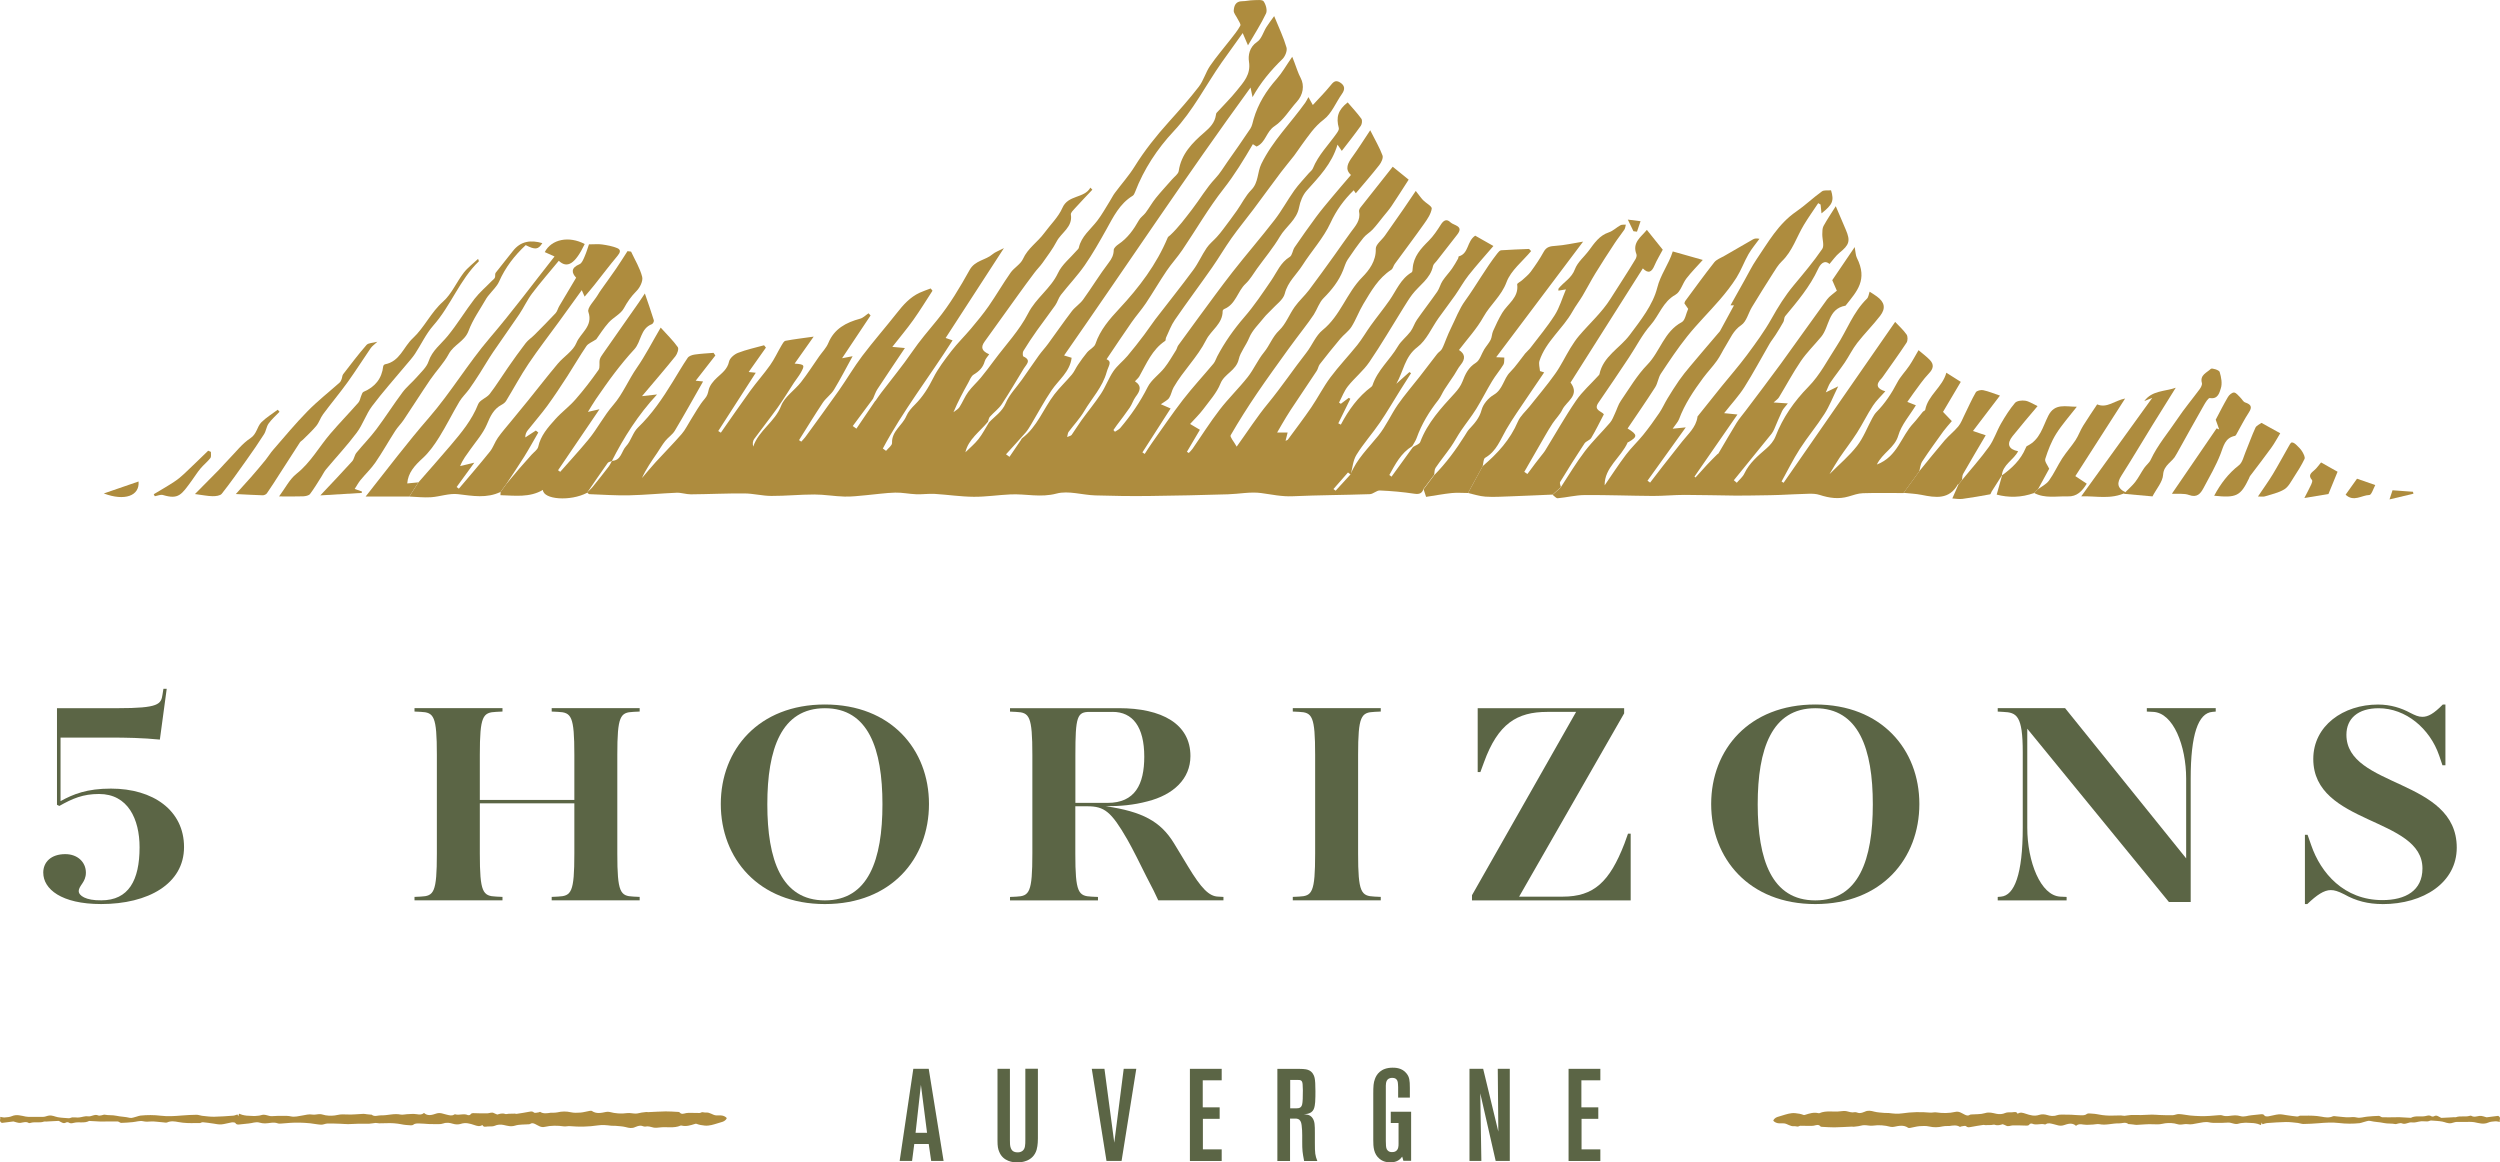 <?xml version="1.0" encoding="UTF-8"?>
<svg id="Calque_1" xmlns="http://www.w3.org/2000/svg" width="55.386mm" height="25.753mm" version="1.1" viewBox="0 0 157 73">
  <!-- Generator: Adobe Illustrator 29.1.0, SVG Export Plug-In . SVG Version: 2.1.0 Build 142)  -->
  <defs>
    <style>
      .st0 {
        fill: #5b6545;
      }

      .st1 {
        fill: #ae8c3e;
      }
    </style>
  </defs>
  <path class="st0" d="M2.716,54.803c0-.662.487-1.164,1.385-1.164.769,0,1.293.502,1.293,1.164,0,.61-.449.807-.449,1.164,0,.268.43.591,1.423.573,1.705,0,2.397-1.254,2.397-3.33,0-1.771-.731-3.348-2.546-3.348-1.012,0-1.667.286-2.492.751l-.149-.071v-6.068h3.82c2.584,0,2.717-.25,2.808-.859l.057-.357h.206l-.43,3.188c-1.069-.108-2.173-.126-3.09-.126h-3.147v3.992c.806-.447,1.667-.788,3.166-.788,2.641,0,4.589,1.361,4.589,3.671,0,2.31-2.249,3.579-5.206,3.579-2.511,0-3.634-.949-3.634-1.968l-.003-.003Z"/>
  <path class="st0" d="M34.646,56.541v-.216l.392-.019c.845-.037,1.031-.25,1.031-2.704v-3.151h-5.936v3.151c0,2.452.187,2.667,1.031,2.704l.392.019v.216h-5.525v-.216l.392-.019c.826-.037,1.012-.25,1.012-2.704v-6.194c0-2.452-.187-2.667-1.012-2.704l-.392-.019v-.216h5.525v.216l-.392.019c-.841.037-1.031.25-1.031,2.704v2.828h5.936v-2.828c0-2.452-.187-2.667-1.031-2.704l-.392-.019v-.216h5.525v.216l-.392.019c-.826.037-1.012.25-1.012,2.704v6.194c0,2.452.187,2.667,1.012,2.704l.392.019v.216h-5.525Z"/>
  <path class="st0" d="M51.803,56.775c-4.159,0-6.537-2.865-6.537-6.283s2.378-6.25,6.537-6.25c4.159,0,6.537,2.828,6.537,6.25,0,3.422-2.359,6.283-6.537,6.283ZM51.803,44.476c-2.736,0-3.615,2.56-3.615,6.034s.879,6.034,3.615,6.034c2.736,0,3.615-2.56,3.615-6.034s-.879-6.034-3.615-6.034Z"/>
  <path class="st0" d="M72.739,56.541c-.149-.339-.373-.788-.75-1.503-.335-.681-.879-1.771-1.199-2.328-1.012-1.756-1.442-2.076-2.511-2.076h-.749v2.972c0,2.452.187,2.667,1.031,2.704l.392.018v.216h-5.525v-.216l.392-.018c.826-.037,1.012-.25,1.012-2.704v-6.194c0-2.452-.187-2.667-1.012-2.704l-.392-.019v-.216h6.837c2.698,0,4.494.986,4.494,3.006,0,1.432-1.069,2.436-2.698,2.846-.879.234-1.705.305-2.622.305,2.302.339,3.447.949,4.288,2.329l.879,1.451c.841,1.395,1.328,1.879,1.891,1.897l.335.019v.216h-4.102.006ZM69.874,44.707h-1.442c-.787,0-.898.286-.898,2.704v3.009h2.024c1.724,0,2.302-1.164,2.302-2.902,0-1.879-.731-2.812-1.986-2.812Z"/>
  <path class="st0" d="M81.187,56.541v-.216l.392-.019c.826-.037,1.012-.25,1.012-2.704v-6.194c0-2.452-.187-2.667-1.012-2.704l-.392-.019v-.216h5.525v.216l-.392.019c-.841.037-1.031.25-1.031,2.704v6.194c0,2.452.187,2.667,1.031,2.704l.392.019v.216h-5.525Z"/>
  <path class="st0" d="M92.442,56.217l6.537-11.51h-1.815c-1.891,0-3.09.733-3.972,3.169l-.225.61h-.168v-4.01h9.197v.323l-6.595,11.51h2.736c1.948,0,2.941-.912,3.878-3.33l.224-.625h.168v4.189h-9.966v-.326Z"/>
  <path class="st0" d="M113.999,56.775c-4.159,0-6.537-2.865-6.537-6.283s2.378-6.25,6.537-6.25c4.158,0,6.537,2.828,6.537,6.25,0,3.422-2.36,6.283-6.537,6.283ZM113.999,44.476c-2.736,0-3.615,2.56-3.615,6.034s.879,6.034,3.615,6.034c2.735,0,3.614-2.56,3.614-6.034s-.879-6.034-3.614-6.034Z"/>
  <path class="st0" d="M136.21,56.648l-8.897-10.885v6.212c0,2.147.841,4.278,2.078,4.334l.392.018v.216h-4.326v-.216l.205-.018c.845-.071,1.367-1.414,1.367-4.334v-4.728c0-2.31-.374-2.507-1.237-2.541l-.335-.019v-.216h4.231l7.603,9.434v-5.011c0-2.058-.806-4.137-2.078-4.189l-.392-.019v-.216h4.327v.216l-.206.019c-.898.071-1.366,1.432-1.366,4.189v7.753h-1.366Z"/>
  <path class="st0" d="M149.619,56.775c-.898,0-1.667-.197-2.397-.61-.392-.197-.62-.268-.845-.268-.43,0-.879.305-1.48.878h-.148v-4.349h.167l.225.644c.601,1.756,2.062,3.456,4.478,3.456,1.442,0,2.511-.591,2.511-1.987,0-3.24-6.856-2.72-6.856-6.875,0-2.094,1.891-3.419,4.063-3.419.788,0,1.462.216,2.025.521.319.16.506.25.768.25.354,0,.712-.197,1.275-.77h.167v3.813h-.186l-.206-.61c-.582-1.7-2.097-2.972-3.801-2.972-1.294,0-2.024.644-2.024,1.666,0,3.348,6.929,2.723,6.929,7.09,0,2.184-2.078,3.545-4.665,3.545v-.003Z"/>
  <path class="st0" d="M58.478,72.908l-.154-1.066h-.908l-.138,1.066h-.78l.858-5.786h.968l.934,5.786h-.78ZM57.833,68.13l-.335,3.008h.721l-.385-3.008Z"/>
  <path class="st0" d="M65.102,72.197c-.223.763-.987.803-1.225.803-.213,0-.884-.04-1.131-.681-.069-.165-.103-.327-.103-.681v-4.516h.78v4.476c0,.327-.009.769.479.769.053,0,.197,0,.31-.092.172-.14.179-.345.179-.73v-4.428h.789v4.385c0,.049,0,.418-.078.69v.003Z"/>
  <path class="st0" d="M69.488,72.908l-.924-5.786h.796l.617,4.638.592-4.638h.79l-.924,5.786h-.946Z"/>
  <path class="st0" d="M74.726,72.908v-5.786h1.996v.721h-1.19v1.698h1.062v.721h-1.053v1.918h1.181v.73h-1.996Z"/>
  <path class="st0" d="M81.898,72.908c-.103-.541-.119-.663-.119-1.212v-.409c0-.195-.009-.403-.034-.599-.016-.14-.044-.278-.147-.369-.075-.058-.163-.073-.257-.073h-.326v2.663h-.796v-5.786h1.303c.103,0,.207,0,.301.009.213.015.617.04.736.565.034.147.05.434.05.827,0,.22,0,.452-.016.681-.009.147-.034.327-.094.458-.144.302-.489.296-.617.311.128.024.376-.009.548.247.138.205.144.443.144.919v.632c0,.657.016.779.154,1.139h-.83v-.003ZM81.804,68.096c-.009-.122-.035-.189-.085-.229-.05-.049-.138-.049-.291-.049h-.404v1.786h.376c.207,0,.326-.049.376-.253.035-.14.044-.482.044-.885,0-.122-.009-.247-.016-.369Z"/>
  <path class="st0" d="M88.136,72.908l-.078-.272c-.113.147-.291.36-.746.36-.119,0-.41-.009-.667-.214-.385-.311-.404-.763-.404-1.197v-2.901c0-.476.016-.69.103-.919.094-.272.36-.715,1.115-.715.153,0,.598,0,.883.376.163.214.197.403.197.895v.608h-.736v-.657c0-.058-.009-.122-.009-.18-.009-.092,0-.409-.36-.403-.119,0-.197.034-.241.064-.182.122-.163.385-.163.574v3.328c0,.238.009.418.06.516.035.067.128.189.335.18.044,0,.138,0,.232-.058.163-.107.172-.302.172-.458v-1.313h-.489v-.705h1.278v3.081h-.479l-.003.009Z"/>
  <path class="st0" d="M93.929,72.908l-.968-4.247.069,4.247h-.746v-5.786h.859l.952,3.942-.035-3.942h.755v5.786h-.887Z"/>
  <path class="st0" d="M98.506,72.908v-5.786h1.996v.721h-1.191v1.698h1.062v.721h-1.052v1.918h1.181v.73h-1.996Z"/>
  <path class="st1" d="M14.921,69.998c.006.019.019.048.041.102.019-.062.032-.099.051-.161.073.027.137.056.2.072.089.021.181.043.273.051.136.013.276.013.412.021.041,0,.086.005.124,0,.13-.013.267-.013.384-.054.247-.086.451.083.685.064.248-.021.498-.019.746-.019.14,0,.282,0,.416.032.263.059.501-.019.749-.056.2-.029.39-.097.609-.056.152.03.324-.032.489-.027.117.003.232.054.349.073.254.04.505.035.759-.024.197-.046.397-.038.606-.027.333.016.67-.027,1.006-.04.07-.003.14.016.213.024.079.008.159.016.238.024.022,0,.057-.005.07.005.19.153.397.032.597.04.413.013.809-.137,1.225-.048.124.027.267-.021.4-.024.2-.008.403-.03.597,0,.171.024.324.048.466-.08.244.225.524.121.771.04.251-.083.444.024.657.07.165.035.314.094.473-.008.013-.008.038-.021.051-.016.26.086.543-.073.803.051.038.016.143,0,.156-.03.057-.099.146-.094.248-.091.276.008.549.019.825.011.136-.003.267-.094.413-.013.054.032.121.051.209.089.14-.043.311-.105.501-.035.057.021.143-.014.216-.016.127-.005.257-.008.384-.008.035,0,.073.021.105.016.267-.04.533-.08.797-.132.117-.021.206-.043.308.054.041.037.194-.005.295-.019.029-.003.07-.038.079-.03.209.134.438.091.666.056.041-.005.086,0,.127,0,.098-.005.2,0,.295-.024.286-.067.559-.072.85-.005.19.043.406.035.606.019.19-.016.375-.073.565-.105.048-.008.114-.016.143.003.283.196.584.126.889.062.07-.013.152-.016.219,0,.365.097.727.126,1.107.073.175-.024.362.032.543.03.124,0,.244-.046.368-.064.098-.016.194-.027.292-.035.041-.003.086.011.127.008.362-.016.724-.04,1.085-.046.257-.003.514.019.771.032.035,0,.089.005.105.027.124.153.273.075.422.046.092-.019.194-.013.292-.013.181,0,.365.011.546.008.057,0,.111-.048.168-.051.073-.003.152.032.225.024.251-.027.412.153.635.177.127.013.263-.013.387.011.102.019.216.073.276.142.051.056-.127.217-.241.247-.105.027-.206.064-.308.094-.263.078-.52.172-.812.148-.187-.016-.362-.048-.533-.115-.025-.011-.07.003-.102.013-.27.086-.536.172-.831.099-.016-.005-.041-.003-.054,0-.425.191-.892.059-1.333.121-.121.016-.254.03-.371.005-.171-.035-.324-.107-.514-.062-.089.021-.206-.062-.308-.056-.111.005-.229.04-.327.086-.203.099-.387.059-.597.003-.209-.054-.435-.059-.654-.081-.086-.008-.171.005-.257-.005-.279-.035-.546-.067-.841-.021-.578.086-1.168.099-1.758.046-.121-.011-.251.032-.368.016-.409-.059-.812-.062-1.219.032-.232.054-.409-.094-.593-.18-.108-.051-.197-.078-.302-.011-.022.016-.054.024-.086.027-.289.024-.6,0-.866.083-.276.086-.482.011-.727-.04-.178-.038-.374-.032-.562.054-.118.054-.286.03-.432.04-.127.011-.267.064-.336-.094-.175.126-.346.056-.505.005-.282-.094-.546-.177-.866-.07-.13.043-.317.043-.501-.016-.159-.048-.368-.091-.584-.013-.181.067-.413.035-.625.04-.095.003-.194,0-.289-.005-.2-.011-.397-.032-.597-.035-.136,0-.27-.011-.393.091-.06.048-.219.014-.336.011-.092-.003-.181-.016-.273-.03-.114-.016-.229-.046-.346-.059-.159-.019-.317-.035-.476-.035-.232,0-.463.011-.692.013-.076,0-.156-.03-.232-.024-.14.011-.273.046-.413.051-.21.008-.416-.008-.625-.003-.225.003-.454.024-.679.027-.165,0-.33-.019-.495-.024-.27-.008-.536-.021-.806-.014-.133.005-.263.078-.393.073-.232-.011-.463-.064-.695-.089-.216-.021-.438-.035-.657-.04-.194-.005-.39,0-.584.013-.184.008-.368.032-.552.043-.079.005-.171.014-.241-.013-.27-.099-.533.005-.797.005-.114,0-.232-.016-.34-.048-.244-.073-.463.04-.692.054-.187.013-.374.046-.562.059-.095.008-.203.027-.263-.089-.019-.038-.162-.051-.241-.038-.219.035-.432.107-.651.126-.162.013-.333-.032-.498-.054-.216-.027-.432-.067-.647-.083-.073-.005-.152.043-.178.051h-.279c-.365.011-.724.005-1.085-.062-.225-.043-.473-.086-.711.024-.06.027-.156,0-.235-.005-.136-.011-.273-.03-.412-.04-.121-.011-.244-.024-.365-.016-.168.013-.321.027-.501-.016-.19-.046-.425.035-.641.056-.244.021-.489.046-.733.048-.073,0-.146-.089-.222-.089-.324-.008-.647.003-.971.005-.038,0-.073.003-.111,0-.228-.011-.46-.024-.689-.037-.006,0-.013-.003-.019,0-.292.161-.635.04-.943.115-.114.027-.232.064-.346-.019-.032-.024-.124-.021-.159,0-.162.097-.267-.008-.387-.062-.025-.011-.054-.038-.079-.038-.206.008-.413.019-.622.032-.054.003-.111.011-.165.011-.044,0-.092-.013-.13,0-.273.102-.568,0-.844.081-.035.011-.086.024-.108.011-.171-.107-.327-.043-.511-.013-.152.027-.333-.059-.46-.086-.267.032-.505.064-.724.091-.216-.105-.057-.244-.111-.381.114.016.203.046.289.038.149-.013.314-.021.441-.078.308-.137.593-.03.885.024.095.019.197.016.295.019.067,0,.136-.003.203-.003h.593c.121,0,.228-.059.349-.078.219-.035.381.067.562.099.232.043.463.048.695.067.076.005.159-.054.241-.056.13-.008.267.019.393.008.187-.016.384-.102.559-.073.235.038.425-.164.66-.054.054.024.143,0,.213-.011.063-.008.133-.048.187-.038.238.051.479.013.724.067.273.062.571.059.857.132.124.032.286-.046.428-.078.079-.019.155-.056.235-.064.425-.043.857-.043,1.276.008.444.054.876.024,1.317-.013.311-.027.625-.04.939-.046.114,0,.225.051.339.064.251.027.505.062.759.059.4-.005.8-.04,1.2-.067.079-.005.152-.043.244-.067h.032Z"/>
  <path class="st1" d="M142.079,70.595c-.007-.019-.02-.048-.042-.102-.019.062-.031.099-.051.161-.073-.027-.136-.056-.199-.073-.089-.021-.181-.043-.273-.051-.137-.013-.276-.013-.413-.021-.041,0-.086-.005-.124,0-.13.014-.266.014-.384.054-.247.086-.45-.083-.685-.064-.248.021-.498.019-.746.019-.139,0-.282,0-.416-.032-.263-.059-.501.019-.749.056-.199.03-.39.097-.609.056-.152-.029-.324.032-.489.027-.117-.003-.231-.054-.349-.073-.253-.04-.504-.035-.758.024-.197.046-.397.038-.606.027-.333-.016-.67.027-1.006.04-.07.003-.14-.016-.213-.024-.079-.008-.158-.016-.238-.024-.022,0-.057.005-.07-.005-.19-.153-.396-.032-.596-.04-.413-.013-.809.137-1.225.048-.124-.027-.267.021-.4.024-.2.008-.403.03-.597,0-.171-.024-.323-.048-.466.081-.244-.226-.524-.121-.771-.04-.251.083-.445-.024-.657-.07-.165-.035-.314-.094-.473.008-.013.008-.038.021-.051.016-.26-.086-.542.073-.803-.051-.038-.016-.142,0-.155.03-.057.099-.146.094-.248.091-.276-.008-.549-.019-.825-.011-.136.003-.266.094-.412.013-.054-.032-.121-.051-.21-.089-.139.043-.311.105-.501.035-.057-.021-.143.013-.216.016-.127.005-.257.008-.384.008-.035,0-.073-.021-.105-.016-.266.04-.533.081-.796.132-.118.021-.206.043-.308-.054-.041-.038-.194.005-.295.019-.029.003-.07.038-.079.03-.21-.134-.438-.091-.667-.056-.041.005-.086,0-.127,0-.098.005-.2,0-.295.024-.286.067-.558.073-.85.005-.191-.043-.407-.035-.607-.019-.19.016-.374.072-.564.105-.048.008-.115.016-.143-.003-.283-.196-.584-.126-.889-.062-.07.013-.152.016-.219,0-.365-.097-.726-.126-1.107-.073-.175.024-.362-.032-.543-.03-.124,0-.244.046-.368.064-.098.016-.194.027-.292.035-.041.003-.086-.011-.127-.008-.362.016-.723.04-1.085.046-.257.003-.514-.019-.771-.032-.035,0-.089-.005-.105-.027-.124-.153-.273-.075-.422-.046-.092.019-.194.013-.292.013-.181,0-.365-.011-.546-.008-.057,0-.111.048-.168.051-.073.003-.152-.032-.225-.024-.251.027-.413-.153-.635-.177-.127-.013-.264.013-.387-.011-.102-.019-.216-.073-.276-.142-.051-.056.127-.218.241-.247.105-.027.206-.064.308-.094.263-.078.52-.172.812-.148.187.016.362.048.533.115.026.011.07-.003.102-.013.269-.086.536-.172.831-.099.016.005.041.003.054,0,.425-.191.892-.059,1.333-.121.121-.016.254-.03.371-.005.172.035.324.107.514.062.089-.021.207.062.308.056.111-.005.229-.04.327-.086.203-.099.387-.059.597-.003.209.054.434.059.653.081.086.008.172-.005.257.005.28.035.546.067.841.021.578-.086,1.168-.099,1.758-.046.121.011.251-.032.369-.016.409.059.812.062,1.218-.032.232-.054.409.094.594.18.107.051.196.078.301.011.022-.016.054-.024.086-.027.288-.024.599,0,.866-.083.276-.086.482-.011.727.04.177.037.374.032.561-.054.118-.054.286-.03.432-.04.127-.011.267-.064.336.094.175-.126.346-.056.505-.005.282.094.546.177.866.07.13-.043.318-.043.502.016.158.048.368.091.584.013.181-.067.412-.035.625-.04.095-.003.193,0,.289.005.2.011.396.032.596.035.137,0,.27.011.394-.091.06-.048.219-.013.336-.011.092.003.181.016.273.03.114.016.229.046.346.059.159.019.317.035.476.035.232,0,.463-.011.692-.013.076,0,.155.03.231.024.14-.011.273-.046.413-.051.209-.008.416.008.625.003.225-.003.454-.024.679-.027.165,0,.33.019.495.024.27.008.537.021.806.014.134-.005.264-.078.394-.073.232.011.463.064.695.089.216.021.438.035.657.04.193.005.39,0,.584-.013.184-.008.368-.032.552-.043.079-.005.171-.014.241.013.27.099.533-.005.797-.005.114,0,.231.016.339.048.244.073.463-.04.692-.054.187-.013.374-.046.562-.059.095-.008.203-.027.263.089.019.038.162.051.241.038.219-.035.432-.107.651-.126.162-.013.333.032.498.054.216.027.432.067.647.083.073.005.153-.043.178-.051h.279c.365-.011.724-.005,1.086.062.225.043.472.086.71-.024.061-.027.156,0,.235.005.137.011.273.03.413.04.12.011.244.024.365.016.168-.013.32-.027.501.016.191.046.425-.035.641-.056.245-.021.489-.046.733-.048.073,0,.146.089.222.089.324.008.648-.003.971-.005.039,0,.073-.003.112,0,.228.011.46.024.688.038.007,0,.013.003.019,0,.292-.161.635-.04.943-.115.114-.027.231-.064.346.019.031.024.123.021.158,0,.162-.097.267.008.387.062.026.011.054.038.08.038.206-.008.412-.019.622-.032.054-.003.111-.011.165-.011.044,0,.092.013.13,0,.273-.102.568,0,.844-.081.035-.011.086-.024.108-.011.171.107.327.043.511.013.152-.027.333.059.46.086.267-.032.505-.064.724-.091.215.105.057.244.111.381-.115-.016-.203-.046-.289-.038-.149.013-.314.021-.441.078-.308.137-.594.03-.886-.024-.095-.019-.196-.016-.295-.019-.066,0-.136.003-.203.003h-.593c-.121,0-.229.059-.349.078-.219.035-.381-.067-.562-.099-.232-.043-.463-.048-.695-.067-.076-.005-.159.054-.241.056-.13.008-.267-.019-.394-.008-.187.016-.384.102-.558.072-.235-.038-.426.164-.66.054-.054-.024-.143,0-.213.011-.063.008-.133.048-.187.038-.238-.051-.479-.013-.724-.067-.273-.062-.571-.059-.857-.132-.123-.032-.285.046-.428.078-.079.019-.155.056-.235.064-.425.043-.857.043-1.276-.008-.444-.054-.875-.024-1.317.013-.311.027-.625.04-.939.046-.114,0-.225-.051-.339-.064-.251-.027-.505-.062-.759-.059-.4.005-.8.04-1.199.067-.08.005-.153.043-.245.067h-.031Z"/>
  <path class="st1" d="M54.974,25.181c.123-.175.24-.353.369-.521.647-.852,1.333-1.679,1.936-2.559.483-.708,1.039-1.348,1.579-2.01.786-.964,1.431-2.053,2.037-3.142.338-.605.998-.602,1.437-.983.158-.137.376-.206.714-.384-1.279,1.972-2.463,3.798-3.66,5.642.104.034.246.084.436.15-1.453,2.29-3.117,4.422-4.38,6.793.066.05.133.097.202.147.133-.165.382-.337.376-.496-.028-.746.651-1.102.897-1.688.114-.271.332-.515.546-.727.489-.487.837-1.049,1.146-1.666.303-.605.726-1.155,1.143-1.698.379-.49.827-.927,1.228-1.404.385-.459.767-.921,1.108-1.41.477-.687.897-1.417,1.377-2.1.221-.315.625-.527.777-.861.303-.674.922-1.061,1.336-1.626.385-.527.887-1.002,1.14-1.582.363-.836,1.367-.58,1.759-1.273.041.044.082.087.123.131-.366.387-.736.774-1.093,1.167-.107.119-.275.278-.256.393.126.79-.6,1.13-.894,1.691-.246.474-.581.908-.891,1.351-.152.215-.344.399-.502.612-.36.477-.714.961-1.064,1.448-.692.958-1.377,1.916-2.065,2.874-.265.368-.177.596.287.799-.095.144-.237.278-.281.44-.107.39-.354.63-.695.836-.161.097-.243.337-.344.518-.325.583-.641,1.17-.925,1.844.126-.103.287-.184.373-.312.202-.312.338-.665.556-.964.234-.321.54-.59.793-.896.291-.353.565-.718.837-1.086.726-.977,1.588-1.885,2.132-2.952.493-.967,1.415-1.554,1.873-2.528.249-.537.777-.949,1.178-1.417.047-.056.117-.106.13-.172.158-.721.739-1.151,1.156-1.694.3-.39.537-.827.799-1.245.104-.165.189-.343.306-.502.414-.559.884-1.08,1.247-1.666.625-1.005,1.355-1.919,2.144-2.796.647-.721,1.295-1.445,1.885-2.213.3-.39.429-.905.711-1.314.385-.565.84-1.086,1.26-1.629.224-.29.464-.574.635-.892.051-.094-.114-.3-.186-.452-.079-.165-.24-.337-.227-.496.019-.284.111-.58.515-.584.24,0,.48-.062.717-.066.221-.003.559-.047.644.072.142.2.243.565.152.761-.31.658-.711,1.276-1.134,2.003-.133-.309-.199-.462-.331-.771-.477.665-.903,1.254-1.323,1.85-1.007,1.439-1.787,3.011-3.019,4.325-1.02,1.089-1.869,2.375-2.416,3.804-.035.087-.079.197-.152.24-.818.499-1.21,1.317-1.648,2.106-.43.768-.862,1.535-1.361,2.256-.452.652-1.011,1.236-1.5,1.863-.152.194-.212.452-.354.655-.373.534-.774,1.049-1.149,1.579-.3.421-.584.852-.856,1.295-.051.084-.041.315.006.337.521.24.189.493.032.746-.461.749-.9,1.513-1.386,2.247-.199.296-.508.521-.751.793-.07.078-.082.206-.12.312-.512.627-1.238,1.108-1.418,1.919.268-.265.581-.521.824-.83.253-.322.442-.693.657-1.042.363-.39.821-.662,1.052-1.211.224-.54.673-.989,1.02-1.479.357-.506.701-1.017,1.061-1.52.18-.25.395-.477.575-.724.502-.683.982-1.382,1.497-2.056.202-.265.512-.456.707-.727.549-.761,1.036-1.567,1.604-2.312.199-.259.313-.484.319-.802,0-.122.167-.271.294-.359.578-.387.957-.924,1.289-1.514.098-.178.294-.3.417-.465.224-.3.407-.63.641-.924.325-.403.682-.78,1.023-1.173.148-.172.388-.334.417-.524.155-1.07.856-1.776,1.617-2.431.35-.303.647-.605.717-1.077.006-.053.016-.115.047-.15.423-.465.878-.908,1.27-1.398.417-.524.89-.999.761-1.816-.06-.374.019-.911.512-1.239.281-.187.388-.621.587-.936.13-.206.278-.396.483-.683.297.73.591,1.336.774,1.969.06.209-.085.565-.259.733-.723.705-1.361,1.46-1.873,2.387-.038-.181-.076-.365-.126-.602-4.029,5.53-7.784,11.197-11.709,16.826.199.059.325.097.474.144-.104.88-.815,1.385-1.266,2.053-.464.683-.849,1.417-1.273,2.125-.107.178-.212.359-.347.515-.404.462-.821.914-1.235,1.37.073.053.145.106.218.159.234-.343.471-.69.704-1.033.032-.047.05-.106.092-.137.951-.724,1.333-1.851,2.024-2.755.338-.44.748-.824,1.105-1.251.152-.181.24-.409.376-.605.183-.268.369-.534.578-.783.161-.19.449-.318.518-.527.297-.883.887-1.557,1.503-2.219,1.244-1.333,2.334-2.771,3.038-4.462.025-.059.101-.097.152-.144.521-.487.935-1.055,1.37-1.616.496-.64.903-1.357,1.468-1.957.294-.309.512-.686.758-1.036.486-.693.976-1.382,1.44-2.085.114-.172.145-.396.205-.599.281-.961.793-1.785,1.462-2.537.325-.368.568-.808.963-1.379.057.147.095.243.133.34.129.334.23.68.398.995.246.465.161,1.049-.246,1.495-.464.512-.831,1.155-1.389,1.523-.543.356-.543,1.017-1.134,1.286-.025-.016-.13-.084-.234-.15-.572.98-1.143,1.919-1.838,2.805-.951,1.211-1.724,2.559-2.59,3.838-.306.453-.679.855-.985,1.307-.452.668-.856,1.367-1.304,2.038-.278.415-.613.789-.897,1.198-.53.758-1.042,1.532-1.573,2.319.369.165.117.412.009.799-.262.958-.932,1.648-1.409,2.456-.275.468-.66.874-.988,1.314-.047.062-.047.159-.088.318.142-.062.24-.078.281-.131.212-.3.401-.615.616-.914.404-.562.85-1.098,1.229-1.676.294-.446.477-.967.777-1.41.243-.356.603-.63.884-.961.366-.431.711-.88,1.052-1.329.24-.315.455-.652.695-.967.793-1.033,1.611-2.05,2.384-3.099.322-.434.54-.942.846-1.392.171-.253.426-.452.635-.683.142-.156.275-.321.401-.49.294-.39.587-.78.868-1.18.3-.427.534-.917.894-1.283.467-.471.373-1.105.635-1.641.704-1.442,1.844-2.559,2.757-3.841.069-.097.12-.209.199-.35.082.15.148.268.275.496.382-.415.752-.786,1.083-1.192.177-.215.316-.418.622-.228.316.197.331.434.12.73-.382.54-.641,1.226-1.143,1.607-.594.452-.96,1.024-1.377,1.588-.164.222-.313.459-.48.677-.268.35-.559.683-.821,1.033-.581.771-1.146,1.551-1.724,2.325-.455.608-.941,1.195-1.38,1.813-.429.605-.802,1.248-1.228,1.857-.77,1.102-1.576,2.178-2.337,3.286-.234.337-.376.736-.553,1.111-.032.066-.009.178-.054.206-.818.546-1.171,1.423-1.623,2.228-.06.106-.164.187-.275.309.467.309.306.627.044.974-.151.203-.224.465-.369.677-.259.381-.546.746-.821,1.117-.073.097-.139.197-.205.293.032.038.063.072.095.109.11-.078.246-.134.332-.234.673-.793,1.254-1.638,1.724-2.574.23-.459.717-.783,1.048-1.201.275-.346.496-.74.733-1.114.057-.09.073-.209.133-.296.417-.58.837-1.158,1.263-1.732.714-.964,1.415-1.938,2.154-2.883.862-1.101,1.781-2.159,2.637-3.267.455-.587.808-1.248,1.241-1.857.275-.384.606-.724.913-1.083.085-.097.205-.181.25-.293.341-.849.995-1.488,1.506-2.222.063-.09.148-.225.126-.312-.186-.68-.054-1.142.556-1.616.287.337.597.665.859,1.027.069.097.041.334-.035.443-.382.537-.793,1.055-1.194,1.576-.051-.075-.13-.187-.269-.393-.36,1.22-1.172,2.032-1.936,2.89-.246.275-.407.68-.477,1.049-.148.786-.83,1.201-1.203,1.829-.417.708-.954,1.348-1.437,2.016-.234.321-.429.68-.717.949-.515.48-.616,1.295-1.345,1.591-.044.019-.098.081-.098.122.006.808-.723,1.201-1.036,1.819-.549,1.092-1.446,1.932-2.043,2.977-.12.209-.152.471-.284.668-.101.147-.297.231-.518.393.259.112.42.181.613.265-.603.936-1.187,1.847-1.772,2.759.047.031.098.066.145.097.148-.228.29-.459.448-.68.647-.911,1.27-1.835,1.952-2.718.606-.783,1.285-1.514,1.92-2.275.107-.128.155-.303.234-.453.467-.886,1.036-1.694,1.696-2.459.629-.724,1.162-1.529,1.705-2.322.351-.515.572-1.111,1.153-1.467.164-.1.177-.418.306-.605.439-.643.887-1.276,1.348-1.901.319-.431.669-.842,1.01-1.254.379-.456.771-.905,1.181-1.386-.41-.371-.193-.752.101-1.155.354-.487.673-.999,1.108-1.651.313.621.587,1.083.771,1.579.06.159-.073.44-.199.602-.477.609-.985,1.189-1.478,1.776-.016-.022-.06-.09-.13-.19-.619.605-1.089,1.251-1.459,2.05-.439.952-1.187,1.76-1.759,2.659-.373.587-.928,1.045-1.112,1.785-.095.384-.549.687-.846,1.02-.142.159-.313.296-.442.462-.332.421-.752.811-.947,1.289-.193.474-.559.911-.651,1.333-.164.74-.903.914-1.153,1.541-.234.59-.698,1.095-1.086,1.62-.237.315-.527.593-.821.918.234.137.436.259.616.365-.259.44-.537.911-.815,1.382.038.025.079.05.117.075.079-.087.171-.169.237-.265.565-.818,1.093-1.66,1.699-2.447.549-.715,1.206-1.348,1.765-2.056.382-.484.628-1.073,1.02-1.551.357-.434.527-.974.957-1.382.417-.396.629-.996.973-1.476.268-.374.619-.687.897-1.052.543-.718,1.064-1.451,1.592-2.181.347-.484.682-.977,1.036-1.457.284-.387.628-.743.518-1.286-.016-.078.028-.187.079-.253.669-.855,1.345-1.704,2.034-2.571.319.259.685.555,1.001.811-.433.668-.748,1.176-1.083,1.669-.158.231-.344.443-.521.662-.218.268-.423.549-.66.802-.174.187-.417.318-.575.518-.354.443-.682.905-.995,1.376-.13.197-.193.44-.284.665-.272.677-.707,1.229-1.225,1.747-.275.275-.398.693-.613,1.033-.193.299-.414.583-.628.871-.325.437-.663.868-.979,1.311-.657.914-1.32,1.826-1.952,2.755-.584.861-1.143,1.741-1.664,2.643-.06.103.199.387.379.715.701-.977,1.288-1.891,1.974-2.721.846-1.03,1.585-2.135,2.403-3.18.36-.459.581-1.064,1.02-1.42,1.121-.905,1.5-2.322,2.492-3.323.423-.427.872-1.014.846-1.779-.009-.268.376-.549.572-.827.395-.559.786-1.12,1.175-1.682.249-.359.493-.724.764-1.127.196.247.313.424.458.577.183.19.568.387.546.534-.05.331-.268.652-.471.939-.606.858-1.238,1.694-1.857,2.543-.082.112-.107.287-.212.356-.821.534-1.276,1.357-1.756,2.153-.278.459-.458.974-.742,1.426-.18.287-.49.496-.71.761-.439.521-.865,1.055-1.285,1.595-.092.119-.107.297-.193.421-.54.821-1.096,1.632-1.636,2.453-.193.29-.366.593-.546.892-.098.159-.186.325-.303.524h.66c-.044.178-.082.328-.13.518.066-.031.12-.041.142-.069.496-.674,1.004-1.342,1.475-2.031.417-.615.755-1.283,1.197-1.879.527-.708,1.143-1.351,1.696-2.041.31-.39.556-.827.85-1.233.382-.531.799-1.039,1.172-1.576.426-.612.695-1.342,1.389-1.751.054-.031.057-.169.063-.256.054-.736.508-1.23,1.004-1.723.297-.296.537-.658.764-1.017.171-.271.363-.381.6-.147.212.209.875.219.42.786-.433.546-.859,1.099-1.288,1.651-.079.103-.202.197-.224.312-.164.799-.868,1.205-1.314,1.797-.196.259-.363.54-.537.815-.714,1.142-1.389,2.306-2.147,3.417-.376.552-.925.989-1.345,1.517-.24.303-.376.683-.559,1.03.038.025.076.05.114.075.164-.125.332-.25.496-.374.035.019.066.037.101.059-.253.515-.505,1.03-.758,1.542.054.028.107.053.161.081.486-.917,1.077-1.748,1.92-2.378.028-.022.054-.056.066-.087.309-.955,1.102-1.607,1.595-2.45.202-.346.549-.605.793-.93.167-.222.243-.509.404-.74.414-.596.862-1.17,1.276-1.766.142-.206.196-.471.335-.68.177-.268.404-.502.59-.765.142-.2.259-.418.382-.63.025-.044.019-.134.044-.14.644-.181.496-.946,1.033-1.301.344.194.723.409,1.143.649-.546.637-1.074,1.223-1.563,1.841-.309.393-.549.836-.837,1.248-.341.484-.701.955-1.045,1.435-.439.618-.755,1.392-1.329,1.826-.802.605-.875,1.529-1.323,2.303.275-.247.546-.493.821-.736.035.022.069.047.104.069-.224.356-.452.708-.676,1.064-.426.68-.831,1.379-1.282,2.041-.471.69-1.036,1.317-1.472,2.025-.218.353-.246.821-.36,1.236-.082-.066-.164-.128-.171-.131-.325.371-.619.708-.913,1.042.047.034.095.069.139.103.313-.343.625-.683.938-1.027.379-.955,1.115-1.651,1.743-2.431.48-.593.79-1.317,1.225-1.947.426-.612.922-1.18,1.38-1.769.366-.471.723-.949,1.09-1.417.088-.112.23-.187.297-.306.117-.212.19-.449.287-.674.088-.212.174-.424.278-.63.291-.583.518-1.211.897-1.732.701-.97,1.276-2.022,2.015-2.965.063-.081.155-.193.24-.2.584-.04,1.168-.059,1.756-.084.044.044.088.09.129.134-.534.643-1.27,1.214-1.544,1.95-.322.874-1.023,1.417-1.446,2.178-.417.749-1.02,1.398-1.541,2.085.385.243.423.549.101.942-.158.19-.265.421-.404.63-.199.303-.41.596-.603.899-.139.218-.234.468-.392.671-.575.73-1.049,1.51-1.361,2.387-.063.181-.183.34-.275.509-.711.434-1.064,1.133-1.44,1.813.047.034.091.069.139.103.448-.621.9-1.242,1.348-1.863.158-.103.401-.175.455-.315.458-1.214,1.317-2.138,2.173-3.071.193-.212.376-.459.477-.721.18-.471.366-.883.84-1.18.256-.159.354-.562.531-.849.126-.203.294-.384.401-.596.082-.165.076-.378.152-.549.174-.387.354-.777.572-1.139.347-.577,1.055-.964.941-1.791-.009-.072.212-.169.313-.265.186-.172.392-.331.54-.531.294-.403.575-.814.812-1.248.177-.325.417-.356.752-.378.546-.034,1.083-.159,1.724-.265-1.838,2.444-3.635,4.831-5.46,7.259.253.012.382.019.512.022-.016.15.013.328-.057.443-.218.359-.496.68-.711,1.039-.347.574-.644,1.173-.995,1.741-.294.474-.647.911-.96,1.373-.224.331-.407.686-.635,1.014-.31.443-.654.864-.957,1.311-.079.112-.063.29-.088.437-.224.3-.448.599-.673.896-.098.284-.265.343-.581.297-.714-.109-1.437-.172-2.16-.203-.205-.009-.417.225-.632.231-1.614.056-3.227.059-4.841.131-.679.031-1.317-.109-1.977-.2-.679-.094-1.393.059-2.09.078-1.645.047-3.287.09-4.933.106-1.134.013-2.267,0-3.401-.037-.815-.025-1.686-.315-2.428-.116-.998.268-1.93.009-2.886.053-.771.034-1.541.156-2.312.15-.818-.006-1.633-.131-2.45-.181-.388-.022-.78.037-1.168.022-.442-.016-.881-.115-1.32-.103-.606.016-1.209.109-1.816.162-.455.041-.913.1-1.364.087-.635-.016-1.266-.131-1.898-.131-.9,0-1.797.094-2.697.09-.562,0-1.127-.153-1.689-.156-1.124-.009-2.249.047-3.369.056-.3,0-.6-.112-.897-.1-.988.041-1.977.14-2.965.162-.834.019-1.671-.041-2.504-.072-.054,0-.104-.075-.155-.112l-.009.016c.123-.119.256-.225.363-.356.341-.421.676-.846,1.004-1.273.088-.115.148-.256.221-.384l-.025.019c.597-.013.61-.612.9-.921.313-.331.42-.855.742-1.167.884-.849,1.554-1.844,2.185-2.871.313-.506.61-1.024.944-1.514.079-.116.287-.184.445-.206.388-.056.783-.075,1.178-.106.038.056.076.109.114.165-.401.515-.802,1.03-1.235,1.585.12.013.246.025.464.047-.61,1.07-1.175,2.091-1.775,3.093-.145.243-.417.415-.6.643-.19.237-.341.506-.512.758-.344.502-.692.999-.954,1.576.284-.331.559-.671.853-.992.543-.596,1.112-1.167,1.642-1.776.23-.262.382-.593.571-.889.287-.446.534-.927.878-1.323.161-.187.196-.331.246-.552.063-.284.294-.562.521-.774.319-.296.657-.531.761-1.011.047-.219.328-.459.562-.549.527-.206,1.09-.324,1.636-.477l.117.147c-.357.506-.717,1.011-1.083,1.532.155.016.3.031.445.047-.793,1.233-1.573,2.447-2.356,3.66.054.034.111.069.164.103.613-.874,1.213-1.754,1.838-2.615.401-.555.862-1.067,1.257-1.626.272-.384.467-.818.704-1.22.069-.119.158-.29.262-.309.54-.103,1.086-.165,1.768-.262-.436.615-.808,1.145-1.197,1.694.628.047.66.09.385.577-.123.218-.287.412-.426.624-.344.524-.669,1.064-1.033,1.573-.474.662-.982,1.298-1.462,1.957-.088.122-.114.29-.063.484.341-1.024,1.37-1.554,1.753-2.565.215-.565.843-.971,1.244-1.479.407-.521.764-1.08,1.143-1.623.196-.278.448-.531.575-.836.373-.902,1.112-1.292,1.999-1.532.193-.053.354-.225.527-.34.044.047.088.09.129.137-.578.868-1.156,1.735-1.791,2.687.294-.056.477-.09.663-.128-.395.718-.758,1.423-1.168,2.1-.183.303-.505.521-.704.818-.515.774-.998,1.566-1.494,2.353.047.031.095.062.142.094.089-.103.19-.197.269-.309.701-.967,1.408-1.929,2.094-2.905.502-.718.944-1.476,1.472-2.175.692-.914,1.45-1.779,2.16-2.681.407-.518.831-1.002,1.443-1.283.224-.103.458-.181.688-.268.038.047.076.094.114.144-.398.612-.78,1.236-1.203,1.832-.404.568-.856,1.101-1.32,1.694.281.025.54.05.79.072-.578.861-1.162,1.723-1.73,2.59-.117.181-.183.396-.272.596-.423.571-.846,1.142-1.273,1.713.076.056.152.109.23.165.395-.584.79-1.164,1.184-1.748l.016.009Z"/>
  <path class="st1" d="M98.025,30.592c.496-.755.957-1.535,1.504-2.253.48-.63,1.061-1.186,1.578-1.791.139-.159.215-.374.307-.571.129-.268.208-.568.376-.808.533-.774,1.016-1.604,1.667-2.272.802-.824,1.045-2.072,2.157-2.665.215-.115.265-.531.404-.836-.063-.094-.145-.212-.237-.343.013-.044.019-.103.048-.143.603-.815,1.196-1.638,1.825-2.434.145-.184.413-.278.631-.403.597-.349,1.197-.696,1.8-1.039.092-.053.199-.081.408-.037-.231.321-.493.624-.689.967-.271.477-.461,1.005-.751,1.47-.31.49-.673.952-1.055,1.395-.666.771-1.396,1.492-2.031,2.284-.6.749-1.133,1.551-1.664,2.353-.167.253-.192.599-.36.858-.559.871-1.149,1.723-1.73,2.584.634.39.634.518.063.852-.016.009-.047.006-.054.016-.42.955-1.475,1.592-1.449,2.702.426-.615.859-1.289,1.339-1.925.328-.437.735-.815,1.08-1.242.357-.443.691-.905,1.01-1.376.196-.287.335-.612.515-.908.234-.384.47-.761.726-1.13.215-.306.449-.599.689-.883.587-.702,1.181-1.395,1.774-2.091.035-.044.079-.081.108-.128.293-.54.587-1.08.881-1.623h-.218c.294-.527.581-1.042.872-1.557.249-.44.47-.899.754-1.317.736-1.08,1.371-2.238,2.498-3.011.562-.387,1.058-.868,1.614-1.267.139-.1.388-.05.575-.069.199.668.101.889-.6,1.448-.019-.193-.038-.374-.057-.555-.051-.028-.098-.056-.149-.087-.297.449-.612.889-.89,1.348-.468.768-.72,1.66-1.399,2.309-.228.218-.395.506-.569.777-.442.693-.877,1.392-1.304,2.094-.23.381-.341.908-.669,1.13-.512.346-.692.849-.982,1.308-.19.303-.338.637-.547.927-.265.374-.587.708-.862,1.077-.6.811-1.162,1.644-1.519,2.599-.066.175-.211.318-.401.596.335-.034.534-.053.824-.084-.827,1.152-1.613,2.25-2.403,3.348.054.041.111.081.164.122.263-.343.522-.686.79-1.027.407-.521.818-1.042,1.228-1.56.373-.471.856-.88.954-1.52,0-.019,0-.041.01-.053.495-.624.991-1.245,1.493-1.866.534-.658,1.093-1.298,1.598-1.975.55-.743,1.102-1.492,1.551-2.294.413-.74.852-1.445,1.395-2.097.619-.743,1.245-1.485,1.788-2.278.145-.212,0-.615.006-.93.003-.175,0-.371.076-.515.237-.428.511-.833.77-1.245.212.496.42.992.635,1.489.297.693.212.942-.401,1.435-.24.197-.42.465-.628.705-.345-.303-.597.056-.714.309-.515,1.117-1.298,2.038-2.072,2.971-.072.087-.05.247-.107.356-.155.281-.325.555-.499.827-.117.187-.262.359-.373.549-.527.908-1.02,1.838-1.582,2.727-.341.54-.786,1.014-1.269,1.629.271.028.483.047.837.084-.897,1.298-1.8,2.596-2.7,3.898.022.019.041.04.063.059.243-.268.483-.54.729-.805.206-.222.424-.434.635-.649.025-.025.07-.037.085-.069.379-.64.749-1.286,1.137-1.916.168-.268.382-.509.572-.765.739-.983,1.484-1.957,2.207-2.949.976-1.339,1.923-2.696,2.899-4.032.152-.206.389-.349.613-.546-.086-.197-.187-.428-.288-.662.449-.665.904-1.333,1.409-2.078.06.312.057.515.136.674.701,1.386-.004,2.11-.679,2.965-.013.016-.022.037-.038.041-1.106.197-.995,1.317-1.522,1.954-.424.512-.907.983-1.279,1.529-.499.733-.916,1.52-1.377,2.278-.063.103-.177.172-.335.318.319.022.553.037.897.059-.145.19-.281.318-.36.477-.177.365-.322.743-.486,1.114-.048.106-.098.215-.171.306-.789.977-1.582,1.95-2.375,2.927.06.053.124.106.184.159.161-.193.375-.362.476-.58.313-.658.847-1.108,1.384-1.573.236-.203.464-.471.574-.758.458-1.192,1.178-2.213,2.062-3.114.746-.761,1.207-1.691,1.778-2.562.644-.983,1.03-2.128,1.901-2.974.095-.09.108-.268.168-.44.167.109.319.2.461.306.48.353.568.736.199,1.214-.452.587-.982,1.114-1.437,1.698-.3.384-.512.83-.786,1.236-.291.428-.613.83-.904,1.255-.107.159-.164.349-.284.615.262-.128.436-.209.777-.378-.332.677-.546,1.236-.862,1.732-.483.758-1.067,1.451-1.551,2.206-.42.655-.764,1.357-1.143,2.038.041.028.085.056.127.081,2.33-3.361,4.661-6.722,7.007-10.104.243.262.515.502.717.793.082.119.079.384,0,.509-.48.73-.998,1.439-1.5,2.156-.022.031-.041.062-.067.087-.391.383-.314.654.231.814-.268.306-.565.577-.777.902-.36.549-.647,1.145-1.001,1.701-.344.54-.742,1.049-1.105,1.582-.205.303-.385.627-.622,1.017.641-.643,1.253-1.155,1.73-1.772.401-.518.641-1.161.957-1.744.073-.134.152-.271.256-.378.54-.546.954-1.173,1.307-1.851.199-.384.521-.705.764-1.067.203-.3.37-.621.578-.974.25.212.496.393.708.612.278.29.23.549-.06.852-.36.374-.648.814-.963,1.233-.133.178-.256.362-.389.552.101.041.329.131.537.212-.385.637-.91,1.223-1.105,1.9-.225.774-.998,1.092-1.346,1.822,1.305-.499,1.523-1.776,2.296-2.593.212-.225.389-.478.588-.715.044-.05.145-.078.154-.128.171-.917,1.08-1.417,1.327-2.331.306.194.596.378.906.574-.401.677-.774,1.311-1.115,1.885.187.197.385.406.553.58-.205.243-.379.431-.528.634-.451.627-.906,1.251-1.329,1.897-.114.175-.129.412-.186.624-.329.456-.66.908-.989,1.364-.849,0-1.702-.019-2.551.009-.303.009-.607.119-.903.206-.623.184-1.216.097-1.819-.1-.209-.069-.449-.078-.673-.072-.613.012-1.228.053-1.841.075-.385.016-.771.019-1.153.025-.543.006-1.086.022-1.629.016-1.061-.009-2.122-.044-3.183-.044-.664,0-1.327.069-1.99.066-1.427-.009-2.855-.066-4.282-.056-.565.003-1.127.15-1.693.2-.101.009-.215-.14-.325-.215.174-.156.347-.312.521-.468l.003-.009Z"/>
  <path class="st1" d="M98.025,30.592c-.174.156-.347.312-.521.468-.9.037-1.8.081-2.703.112-.508.019-1.017.05-1.522.016-.366-.025-.723-.147-1.086-.228.306-.562.613-1.123.916-1.685.929-.786,1.731-1.66,2.214-2.799.152-.356.483-.637.733-.949.54-.68,1.105-1.342,1.607-2.05.363-.509.632-1.083.96-1.62.167-.271.347-.543.553-.783.654-.768,1.427-1.457,1.955-2.297.524-.833,1.073-1.657,1.579-2.503.05-.087.091-.225.06-.306-.288-.733.287-1.083.653-1.532.348.434.679.849.998,1.245-.17.325-.373.649-.521.995-.174.415-.385.531-.729.178-1.516,2.393-3.026,4.781-4.541,7.171.613.808-.262,1.17-.518,1.707-.145.306-.407.555-.6.843-.174.259-.331.531-.486.799-.436.752-.868,1.507-1.301,2.259.066.044.133.09.196.134.167-.225.332-.449.499-.671.12-.159.246-.315.369-.474.076-.1.164-.194.23-.3.651-1.055,1.257-2.141,1.958-3.164.392-.574.931-1.045,1.402-1.567.025-.028.06-.056.066-.087.231-1.127,1.273-1.632,1.892-2.456.691-.924,1.468-1.903,1.737-2.974.208-.836.717-1.46.976-2.284.609.172,1.222.346,1.885.534-.357.399-.717.761-1.027,1.161-.255.331-.369.846-.694,1.027-.793.446-1.017,1.292-1.557,1.903-.534.605-.903,1.354-1.355,2.031-.635.952-1.269,1.904-1.92,2.843-.328.471.183.524.341.727-.265.509-.508,1.008-.792,1.485-.089.147-.329.203-.424.346-.527.796-1.032,1.607-1.531,2.422-.044.072.028.209.047.315l.003.006Z"/>
  <path class="st1" d="M31.441,30.889c-.875.424-1.762.253-2.678.144-.553-.066-1.131.156-1.702.194-.448.028-.903-.025-1.355-.044.19-.296.382-.596.572-.892.676-.774,1.361-1.542,2.024-2.325.676-.796,1.339-1.595,1.727-2.587.104-.262.527-.387.723-.637.414-.537.771-1.12,1.159-1.676.36-.515.72-1.027,1.105-1.523.152-.197.373-.337.549-.515.448-.449.894-.899,1.326-1.361.107-.115.142-.293.224-.434.344-.587.698-1.17,1.067-1.794-.287-.306-.344-.612.215-.849.152-.066.243-.312.322-.493.117-.268.199-.555.268-.752.335,0,.584-.028.824.006.322.047.65.106.947.228.253.103.196.278.025.484-.505.602-.976,1.229-1.465,1.844-.19.24-.392.471-.603.721-.079-.175-.133-.303-.18-.406-.489.677-.963,1.339-1.443,1.997-.638.877-1.304,1.735-1.907,2.634-.502.749-.928,1.548-1.399,2.319-.06.1-.171.187-.278.243-.515.271-.717.73-.935,1.245-.246.574-.685,1.067-1.052,1.588-.215.306-.452.596-.625,1.02.275-.065.549-.131.891-.212-.411.565-.761,1.049-1.112,1.529.047.034.095.069.142.103.654-.774,1.32-1.542,1.952-2.331.205-.256.306-.596.499-.868.253-.359.549-.693.827-1.033.354-.431.71-.861,1.061-1.295.625-.774,1.235-1.563,1.876-2.325.379-.449.966-.799,1.168-1.304.253-.627,1.061-1.042.751-1.944-.088-.256.366-.693.575-1.042.076-.128.158-.256.246-.378.309-.437.628-.871.932-1.314.243-.356.471-.724.704-1.083l.224.031c.243.524.559,1.033.698,1.585.063.259-.142.677-.36.892-.328.328-.568.671-.79,1.08-.196.362-.663.571-.954.896-.319.356-.575.768-.78,1.052-.265.178-.505.259-.619.428-.423.621-.799,1.273-1.206,1.904-.404.624-.815,1.248-1.254,1.851-.385.524-.818,1.017-1.222,1.529-.095.119-.158.259-.158.452.221-.144.445-.287.666-.434.05.041.101.084.152.125-.294.506-.575,1.021-.884,1.517-.36.577-.745,1.142-1.121,1.71-.12.169-.24.334-.363.503v-.003Z"/>
  <path class="st1" d="M31.441,30.889c.12-.168.24-.334.363-.502.268-.318.534-.64.805-.958.256-.296.518-.584.777-.877.145-.162.373-.312.414-.496.155-.708.616-1.22,1.071-1.729.392-.44.881-.796,1.266-1.239.518-.59.998-1.217,1.449-1.857.111-.156.028-.437.079-.652.031-.137.133-.262.215-.387.215-.318.439-.627.66-.943.31-.44.616-.88.925-1.323.215-.306.433-.612.644-.917.133-.19.256-.384.388-.58.193.568.392,1.123.565,1.688.019.062-.054.212-.12.237-.736.281-.666,1.108-1.112,1.588-.436.471-.843.97-1.235,1.482-.407.531-.786,1.086-1.168,1.635-.177.256-.332.53-.505.808.158-.037.357-.081.726-.168-.922,1.357-1.762,2.593-2.602,3.832.044.034.091.066.136.1.59-.674,1.2-1.333,1.768-2.022.572-.693.966-1.492,1.573-2.188.578-.665.944-1.567,1.475-2.331.521-.749.938-1.57,1.494-2.518.426.474.79.824,1.074,1.229.076.106-.032.421-.148.568-.65.811-1.333,1.598-2.1,2.509.417-.047.666-.075.944-.106-1.184,1.276-2.084,2.693-2.848,4.197l.025-.019c-.095.041-.227.053-.278.125-.445.624-.875,1.261-1.307,1.891l.009-.016c-1.039.543-2.732.428-2.77-.184-.837.493-1.759.356-2.665.331.003-.069.006-.134.01-.203l.003-.006Z"/>
  <path class="st1" d="M93.112,29.275c-.306.562-.613,1.123-.916,1.685-.341,0-.688-.031-1.026.003-.531.056-1.055.156-1.611.24-.06-.181-.107-.328-.158-.474.224-.3.449-.599.673-.896.742-.749,1.361-1.595,1.92-2.484.085-.134.161-.278.265-.393.335-.359.647-.696.786-1.217.095-.362.426-.749.758-.943.587-.337.609-1.002,1.029-1.423.354-.356.635-.783.951-1.177.091-.112.211-.203.3-.315.527-.693,1.089-1.364,1.557-2.097.303-.478.461-1.045.701-1.61-.152.025-.303.05-.474.078.003-.047-.009-.109.016-.141.331-.406.818-.649,1.023-1.208.164-.44.587-.78.881-1.177.342-.462.651-.936,1.251-1.136.262-.087.477-.309.729-.446.092-.05.222-.025.335-.038-.028.106-.035.225-.091.312-.193.287-.414.555-.604.846-.416.633-.83,1.27-1.228,1.919-.278.456-.521.933-.793,1.389-.199.334-.442.646-.632.986-.609,1.089-1.677,1.882-2.075,3.099-.063.194.016.431.032.646.088.028.174.056.262.084-.363.534-.729,1.064-1.086,1.601-.439.659-.9,1.304-1.295,1.985-.373.646-.613,1.367-1.326,1.776-.114.066-.104.34-.152.518l-.003.006Z"/>
  <path class="st1" d="M26.278,30.289c-.19.296-.382.596-.572.892h-2.744c1.389-1.757,2.624-3.395,3.973-4.946,1.38-1.588,2.457-3.414,3.834-5.024,1.402-1.638,2.687-3.37,4.055-5.105-.262-.119-.436-.197-.613-.275.423-.815,1.525-1.03,2.51-.506-.6,1.248-1.096,1.557-1.629,1.052-.556.674-1.137,1.342-1.671,2.044-.309.409-.524.889-.812,1.317-.537.799-1.102,1.576-1.642,2.375-.297.44-.562.899-.846,1.345-.212.328-.423.655-.65.974-.196.271-.448.502-.619.786-.436.733-.812,1.501-1.263,2.225-.297.477-.632.955-1.045,1.332-.499.456-.919.911-.969,1.585.224-.022.464-.044.701-.069l.003-.003Z"/>
  <path class="st1" d="M22.28,30.708c.212.075.328.115.448.156-.003.031-.006.059-.009.09-.805.047-1.614.097-2.602.156.745-.793,1.383-1.457,1.999-2.141.126-.14.142-.381.265-.531.404-.499.859-.955,1.244-1.467.572-.761,1.08-1.566,1.652-2.331.265-.356.625-.64.916-.977.265-.306.6-.602.72-.964.224-.686.777-1.08,1.2-1.598.606-.74,1.102-1.57,1.686-2.331.316-.409.723-.752,1.086-1.127.066-.069.158-.125.193-.206.041-.09-.006-.231.047-.303.351-.462.726-.905,1.08-1.364.493-.64,1.137-.712,1.854-.502-.256.406-.442.434-1.045.125-.701.652-1.279,1.398-1.674,2.294-.133.3-.401.54-.609.805-.06.078-.129.147-.177.231-.388.68-.859,1.329-1.127,2.053-.246.665-.931.867-1.244,1.451-.306.574-.783,1.061-1.156,1.604-.571.839-1.111,1.698-1.677,2.54-.161.24-.376.446-.531.69-.423.655-.802,1.339-1.244,1.982-.272.396-.632.733-.938,1.108-.129.159-.227.343-.366.559l.01-.003Z"/>
  <path class="st1" d="M17.524,31.176c.395-.527.66-1.08,1.096-1.423.89-.705,1.412-1.682,2.122-2.512.572-.668,1.187-1.301,1.768-1.963.098-.112.117-.293.18-.437.035-.084.07-.203.136-.231.726-.309,1.153-.83,1.241-1.613.006-.044.066-.109.111-.119.938-.178,1.159-1.092,1.743-1.632.736-.683,1.131-1.62,1.895-2.297.546-.484.849-1.226,1.307-1.823.246-.318.584-.568.9-.868.031.09.06.14.05.15-1.209,1.167-1.759,2.79-2.861,4.035-.461.524-.761,1.186-1.149,1.776-.167.25-.373.477-.568.708-.714.858-1.459,1.688-2.128,2.578-.385.512-.581,1.158-.966,1.67-.597.799-1.282,1.529-1.923,2.297-.114.134-.189.3-.284.449-.237.371-.458.752-.723,1.101-.076.1-.284.14-.433.147-.486.019-.969.006-1.513.006Z"/>
  <path class="st1" d="M119.546,30.951c.329-.456.66-.908.989-1.364.53-.646,1.048-1.298,1.591-1.932.266-.309.597-.565.856-.877.164-.197.256-.456.373-.69.24-.484.455-.983.726-1.451.06-.103.322-.165.464-.134.348.075.679.215,1.052.34-.581.764-1.118,1.463-1.696,2.225.246.081.468.156.802.268-.483.821-.96,1.62-1.421,2.428-.06.106-.044.25-.066.378-.07.087-.142.175-.212.265-.019.006-.047.003-.053.016-.54.964-1.396.833-2.277.655-.37-.075-.752-.087-1.131-.128h.003Z"/>
  <path class="st1" d="M123.007,30.408c.07-.087.143-.175.212-.265.568-.693,1.172-1.364,1.693-2.091.315-.44.48-.983.754-1.457.259-.449.54-.896.875-1.292.114-.134.43-.172.638-.14.24.034.464.193.78.34-.534.637-1.064,1.251-1.569,1.885-.389.487-.263.827.347.949-.281.552-.966.836-1.02,1.514l.016-.019c-.218.346-.439.69-.657,1.036-.035.056-.057.165-.098.175-.578.106-1.156.209-1.74.287-.218.028-.445-.019-.632-.028.149-.34.272-.618.392-.896l.009.003Z"/>
  <path class="st1" d="M14.812,31.023c.373-.415.67-.736.96-1.067.313-.359.619-.718.916-1.086.161-.2.294-.424.461-.615.71-.815,1.402-1.654,2.16-2.425.628-.643,1.345-1.205,2.018-1.804.06-.053.098-.141.126-.215.041-.103.035-.231.098-.312.48-.621.951-1.248,1.468-1.838.117-.131.398-.122.682-.2-.19.178-.329.271-.417.396-.486.708-.944,1.435-1.446,2.134-.496.69-1.045,1.342-1.55,2.025-.167.225-.246.512-.423.727-.256.312-.559.583-.843.871-.06.059-.142.1-.186.165-.436.668-.865,1.339-1.295,2.01-.256.399-.508.799-.78,1.189-.047.069-.174.128-.262.125-.493-.013-.985-.044-1.686-.078v-.003Z"/>
  <path class="st1" d="M135.175,31.173c-.521-.047-1.083-.097-1.806-.162.293-.296.533-.499.723-.743.211-.275.366-.593.565-.88.123-.181.319-.321.407-.515.436-.936,1.112-1.716,1.68-2.568.43-.643.932-1.239,1.393-1.863.082-.112.174-.284.142-.393-.142-.505.319-.646.562-.886.066-.066.518.075.553.193.101.331.177.73.072,1.039-.079.234-.164.693-.685.602-.101-.019-.287.293-.391.477-.55.964-1.087,1.935-1.627,2.905-.034.062-.079.125-.11.19-.212.443-.768.612-.809,1.239-.028.456-.42.886-.669,1.367v-.003Z"/>
  <path class="st1" d="M127.975,30.733c.237-.181.534-.321.701-.552.316-.437.537-.939.83-1.395.256-.393.575-.749.834-1.139.186-.284.3-.618.48-.908.281-.456.587-.896.881-1.345.616.262,1.096-.24,1.756-.368-1.083,1.688-2.1,3.277-3.126,4.874.287.19.492.324.716.474-.287.471-.615.818-1.19.799-.711-.022-1.44.144-2.113-.215.076-.075.155-.15.231-.225Z"/>
  <path class="st1" d="M135.162,24.985c-.227.094-.363.147-.502.203.49-.668,1.266-.593,1.977-.839-.515.827-.992,1.582-1.462,2.347-.651,1.058-1.285,2.128-1.952,3.177-.271.427-.306.78.288,1.058-.979.459-1.86.203-2.811.24,1.506-2.088,2.953-4.094,4.459-6.182l.003-.003Z"/>
  <path class="st1" d="M127.975,30.733c-.076.075-.155.15-.231.225-.808.3-1.623.296-2.352.103.12-.431.233-.83.344-1.226l-.016.019c.635-.452,1.184-.98,1.491-1.713.022-.05.047-.116.088-.134.812-.381.985-1.205,1.333-1.897.41-.815,1.108-.562,1.793-.568-.461.596-.934,1.12-1.301,1.707-.3.481-.511,1.027-.682,1.57-.053.165.158.412.247.618-.225.412-.468.855-.711,1.301l-.003-.003Z"/>
  <path class="st1" d="M136.394,31.007c.953-1.392,1.882-2.749,2.81-4.107.054.022.108.047.161.069-.072-.206-.145-.412-.218-.612.25-.474.493-.958.768-1.426.076-.131.259-.287.382-.281.133.006.262.187.385.303.111.103.187.275.31.318.36.125.473.271.237.63-.294.446-.531.93-.796,1.395-.016.031-.048.069-.076.075-.632.128-.714.64-.906,1.136-.288.74-.695,1.439-1.071,2.144-.186.346-.401.621-.909.434-.31-.115-.686-.056-1.077-.078Z"/>
  <path class="st1" d="M142.021,26.557c.379.209.73.406,1.178.652-.18.293-.354.624-.572.924-.432.599-.884,1.18-1.329,1.769-.032.044-.041.103-.066.15-.528,1.095-.783,1.226-2.182,1.08.404-.755.887-1.395,1.56-1.919.217-.172.29-.537.41-.824.212-.509.392-1.03.622-1.529.063-.137.259-.212.379-.303Z"/>
  <path class="st1" d="M17.556,25.858c-.234.243-.493.468-.688.74-.139.197-.158.474-.291.677-.347.549-.717,1.083-1.093,1.61-.508.715-1.014,1.435-1.557,2.122-.098.125-.379.156-.572.153-.316-.003-.628-.072-1.112-.134.54-.546,1.02-1.027,1.497-1.513.218-.225.42-.465.641-.69.439-.446.83-.967,1.345-1.304.41-.271.41-.721.691-1.002.303-.3.679-.527,1.023-.786.038.044.076.087.114.128Z"/>
  <path class="st1" d="M141.803,31.176c.335-.499.644-.927.919-1.376.348-.574.663-1.17.998-1.751.057-.1.133-.259.209-.265.101-.006.224.097.309.181.129.122.259.253.347.403.079.137.19.343.139.452-.189.399-.426.774-.669,1.145-.177.272-.338.605-.6.765-.363.222-.809.312-1.225.443-.101.031-.221.006-.43.006l.003-.003Z"/>
  <path class="st1" d="M144.712,31.279c.17-.331.312-.596.439-.868.038-.081.082-.222.044-.265-.265-.293-.06-.443.151-.624.155-.131.269-.309.417-.481.341.193.686.387,1.036.584-.167.409-.357.874-.572,1.398-.42.072-.918.153-1.515.253v.003Z"/>
  <path class="st1" d="M13.245,28.377c-.006.134.035.303-.035.39-.183.237-.426.424-.619.655-.199.237-.36.502-.543.752-.654.896-.83,1.208-1.809.914-.152-.047-.344.047-.518.075-.022-.041-.044-.084-.066-.125.423-.256.853-.499,1.266-.771.231-.15.445-.324.644-.512.508-.477,1.007-.967,1.509-1.451.057.025.114.047.167.072h.003Z"/>
  <path class="st1" d="M148.021,30.062c.37.128.742.259,1.146.399-.113.206-.236.621-.369.624-.486.013-.988.459-1.494-.019.237-.331.471-.662.717-1.005Z"/>
  <path class="st1" d="M6.519,30.989c.745-.259,1.468-.506,2.182-.752.079.899-.868,1.248-2.182.752Z"/>
  <path class="st1" d="M151.567,31.004c-.467.112-.934.225-1.506.359.089-.268.142-.428.19-.574.454.034.868.062,1.282.094.009.041.022.078.031.119l.003.003Z"/>
  <path class="st1" d="M102.579,14.521c-.092-.19-.18-.377-.35-.73.344.044.571.072.798.1l-.224.658c-.076-.009-.148-.019-.224-.028Z"/>
</svg>